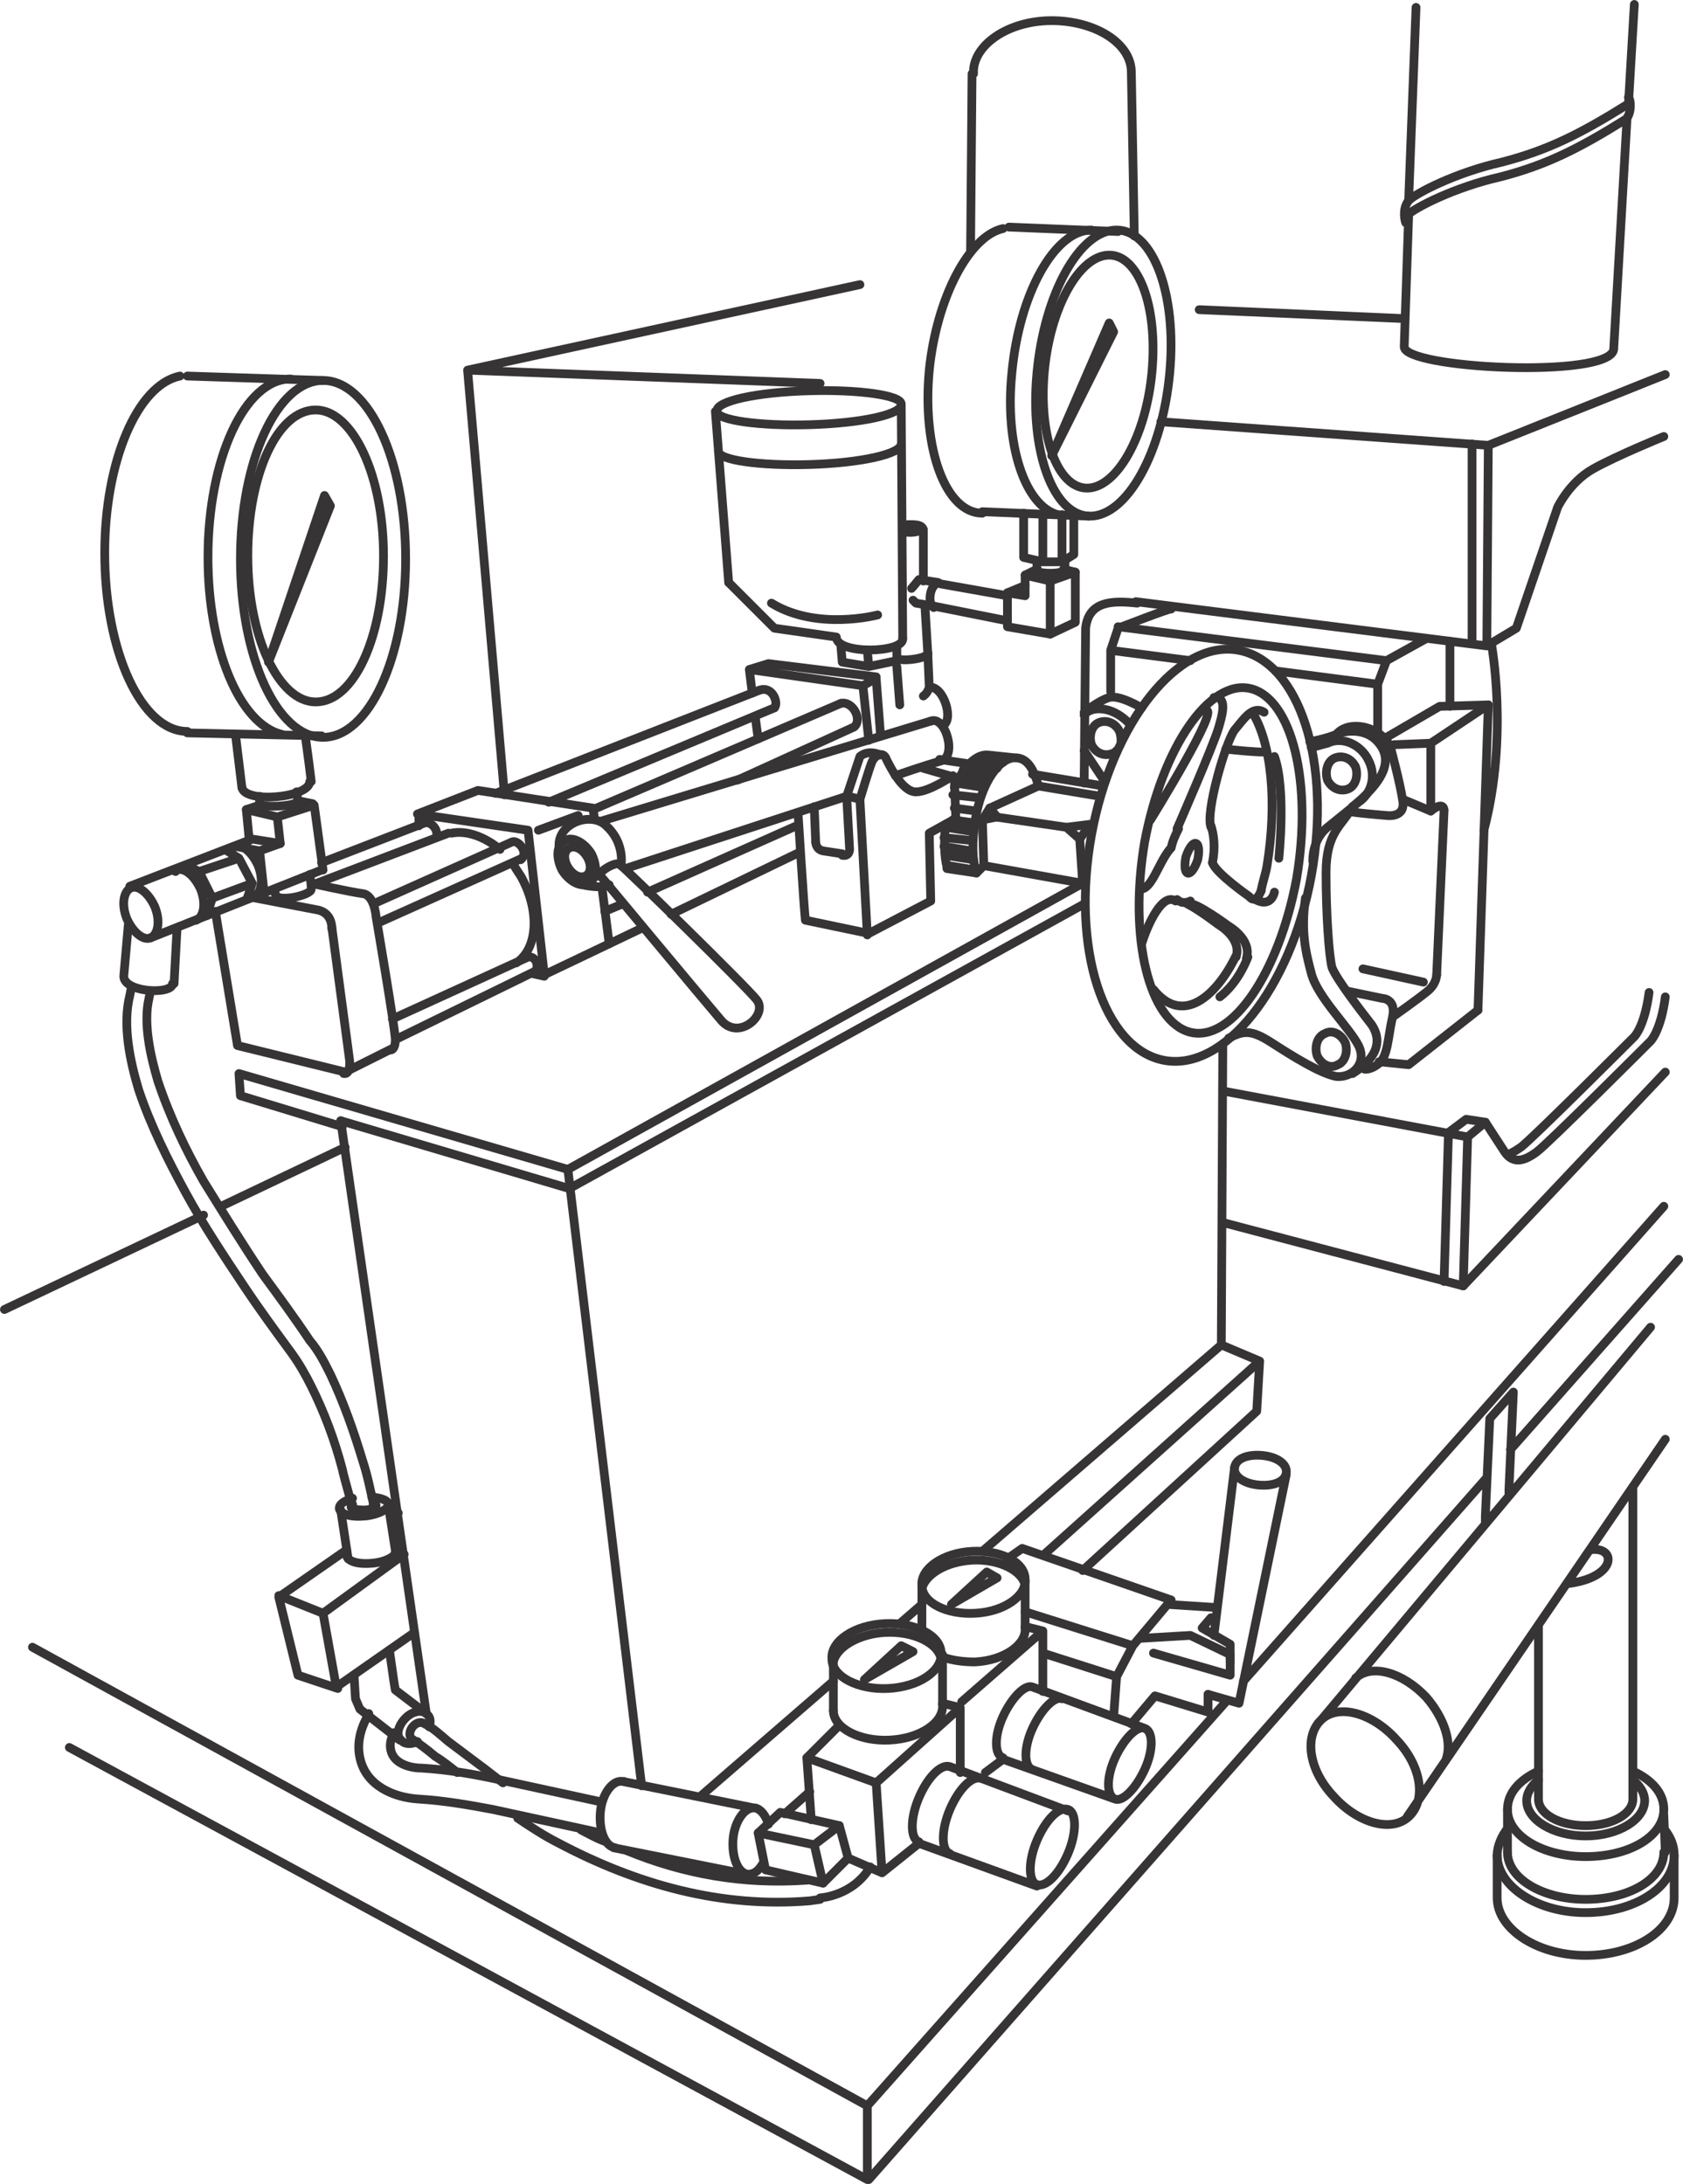 <svg xmlns="http://www.w3.org/2000/svg" viewBox="0 0 1141 1481" fill-rule="evenodd" text-rendering="geometricPrecision" image-rendering="optimizeQuality" clip-rule="evenodd" shape-rendering="geometricPrecision"><defs><style>.str0{stroke:#373435;stroke-width:5.929;stroke-linecap:round;stroke-linejoin:round}.fil0{fill:none;fill-rule:nonzero}</style></defs><g id="Layer_x0020_1"><g id="_295716328"><path class="fil0 str0" d="M600 1101c20-1 38 8 38 20 1 12-15 23-36 24-20 1-38-8-38-20-1-12 15-23 36-24zM659 1052c19-1 36 7 36 19 1 11-14 22-34 23-19 1-36-7-36-19-1-11 14-22 34-23zM639 1156c1 12-15 23-36 24-20 1-38-8-38-20M695 1104c1 11-14 22-34 23-8 0-15-1-21-3"/><path class="fil0 str0" d="M638 1125c-2-11-19-19-38-18-18 1-33 10-35 20M695 1075c-2-10-18-18-36-17-17 1-31 9-34 19M565 1160v-35M625 1104v-30M639 1156v-34M695 1104v-32"/><path class="fil0 str0" d="M619 1120l-33 19 25-23zM676 1070l-31 18 24-22zM724 1257c6-14 6-28 0-30s-15 7-21 21-6 28 0 30 15-7 21-21zM776 1200c6-13 6-26 0-28-5-2-14 7-20 20s-6 26 0 28c5 2 14-7 20-20zM665 1206c-6-2-15 7-21 21s-6 28 0 30M720 1152c-5-2-14 7-20 20s-6 26 0 28M644 1198c-6-2-15 7-21 21s-6 28 0 30M700 1144c-5-2-14 7-20 20s-6 26 0 28M594 1209l-47-17M644 1198l80 30M700 1144l76 28M623 1250l80 29M680 1193l76 27M588 1428l244-275m11-13l285-322M589 1478l419-476m16-19l114-129M1010 962l-3 66v5M1026 944l-3 66v4M1010 962l16-18M1119 900l-223 266M1129 976l-175 256M947 1180c-16-18-39-25-51-14s-9 34 8 52c16 18 39 25 51 14s9-34-8-52zM980 1194c5-12-1-29-13-43-16-17-37-23-48-13M1078 1051c18-3 19 19-16 23M1043 1207c-5 4-8 9-8 14 0 13 18 24 40 24s40-11 40-24c0-5-3-10-8-14"/><path class="fil0 str0" d="M1043 1201c-13 6-21 15-21 26 0 18 24 32 53 32 30 0 53-14 53-32 0-11-8-20-21-26"/><path class="fil0 str0" d="M1022 1256c0 18 24 32 53 32 30 0 53-14 53-32"/><path class="fil0 str0" d="M1022 1240c-4 5-7 12-7 18 0 21 27 39 60 39s60-17 60-39c0-6-2-12-7-18"/><path class="fil0 str0" d="M1015 1287c0 21 27 39 60 39s60-17 60-39M1043 1220c0 10 14 18 32 18s32-8 32-18M1043 1220v-118M1107 1220v-210M1015 1287v-29M1135 1287v-29M1022 1256v-29M1129 1256l-1-25M22 1117l566 311v50L47 1185M594 1209l57-51v44M652 1154l55-48v41M569 1170l-22 22 3 42M623 1250l-25 20M680 1193l-12 9M594 1209l4 61-23-10M651 1158l-12-3M707 1106l-12-3M683 1057l10-7M693 1050l101 35-26 31-11 21-2 27M757 1137l-50-16M768 1116l-73-23M792 1088l31 2"/><path class="fil0 str0" d="M773 1111l34-2 27 13v14l-52-15"/><path class="fil0 str0" d="M821 1097l-6 7 19 11v12M837 995l-14 114"/><path class="fil0 str0" d="M872 1000l-32 155-21-6"/><path class="fil0 str0" d="M856 987c-10-1-18 2-19 8s6 11 16 12 18-2 19-8-6-11-16-12zM819 1149v12l-36-11-16 19M514 1243l38 8 6 26 17-17-6-22-17 13"/><path class="fil0 str0" d="M569 1238l-40-9-15 14 5 25 39 9"/><path class="fil0 str0" d="M521 1237c-2-6-5-10-9-11-7-1-14 9-15 21s3 23 10 24c4 0 7-2 10-7M423 1208h-1c-7-1-14 9-15 21s3 23 10 24M422 1208l89 18M506 1271l-90-18M385 793l50 418M231 760l58 402"/><path class="fil0 str0" d="M408 1222l-69-15c-18-4-36-7-53-8-8 0-19-3-21-12-1-4 0-8 2-12m-17-13l-2 4c-4 8-6 17-4 26 4 19 23 27 40 28s34 4 50 7l69 15 3 1M281 1107l-53 37"/><path class="fil0 str0" d="M240 1136l1 16 3 7 27 21M289 1162l-21-16-1-6-3-21"/><path class="fil0 str0" d="M291 1171c1-3 1-6-1-8-3-4-10-3-15 2s-7 12-3 15c2 3 7 3 11 1"/><path class="fil0 str0" d="M310 1202c-5-4-10-8-15-11-6-5-10-8-16-12-4-4 3-14 9-10 6 3 10 7 16 12l24 18c4 3 9 7 13 10m53 32c6 3 11 6 17 8m14 6c39 16 79 23 122 20m9 13l-7 1c-60 5-117-11-170-39-10-5-19-11-28-17M556 1287s22-1 34-21M228 1144l-9-50 55-40"/><path class="fil0 str0" d="M270 1026l-5 4m-30 21l-46 32 13 53 27 9M219 1094l-30-12"/><path class="fil0 str0" d="M235 1053c0 1-1 1 0 2 1 4 8 6 18 5 9-1 16-5 15-8M239 1016c-6 2-9 4-9 7 1 4 8 6 18 5 9-1 16-5 15-8 0-3-5-4-11-5"/><path class="fil0 str0" d="M239 1020c-1 1-1 1-1 2s4 2 9 2c4 0 8-2 8-3s-1-1-2-1M231 1024l5 33M268 1051l-5-32"/><path class="fil0 str0" d="M253 1019c-2-9-4-19-7-28-6-20-13-40-22-59-4-8-8-16-14-23-10-15-21-30-32-45-14-21-27-42-40-63-12-21-23-44-31-68-5-17-10-39-6-56l1-5m-13-2l-1 5c-5 20 0 44 6 64 8 24 20 48 32 70s26 43 40 64c10 15 21 30 32 45 5 7 9 14 13 22 9 18 16 37 21 56 2 9 5 18 7 27M87 627l-3 34M120 630l-2 37M84 661c-2 12 33 14 33 6M105 615c-4-9-11-15-16-13s-7 11-3 21c4 9 11 15 16 13s7-11 3-21zM133 624c5-2 7-11 3-21-4-9-11-15-16-13-1 0-1 0-1 1M172 608c5-2 7-11 3-21-4-9-11-15-16-13-1 0-1 0-1 1"/><path class="fil0 str0" d="M88 601l83-32 19 3-2-18M218 590l-116 46"/><path class="fil0 str0" d="M127 587l8 4 9 18-4 12M154 577l8 5 9 17-3 9M135 591l27-9M144 609l27-10M169 570l-2-21 21 5 25-8M207 499c0 1 2 14 4 31m2 16l6 44M164 534c2 11 46 7 46-4"/><path class="fil0 str0" d="M202 543c0 4-26 5-26 2v-5M201 537l1 6M212 545l-10-2M167 549l9-3M164 534l-4-33M275 379c0-67-25-121-56-121s-56 54-56 121 25 121 56 121 56-54 56-121zM793 253c5-53-11-97-36-97s-49 43-54 97c-5 53 11 97 36 97s49-43 54-97z"/><path class="fil0 str0" d="M197 257c-31 0-56 54-56 121 0 61 21 113 50 120M740 156c-25 0-49 43-54 97-5 49 9 90 31 96M122 255c-29 6-51 58-51 120 0 67 25 121 56 121M680 155c-23 5-45 47-50 96-5 53 11 97 36 97"/><path class="fil0 str0" d="M260 377c0-55-21-99-46-99-26 0-46 44-46 99s21 99 46 99c26 0 46-44 46-99zM781 252c4-44-9-79-29-79s-40 35-44 79 9 79 29 79 40-35 44-79z"/><path class="fil0 str0" d="M182 449l42-106-4-7zM713 309l42-84-3-6zM127 255l92 3M684 154l74 3M127 497l91 2M666 347l72 3M385 793l-223-65 1 15 69 21M231 760l155 46M386 806l349-193M829 708l-1 204-162 140m-41 36l-15 13m-45 39l-90 78M828 912l26 11-2 34-118 108M854 923l-146 131M829 829l163 43 137-145"/><path class="fil0 str0" d="M992 872l3-101-165-31M982 768l-3 101M995 771l12-10"/><path class="fil0 str0" d="M982 768l12-9 13 2 13 20c6 9 14 6 22 0 7-5 77-75 77-75s7-7 10-30"/><path class="fil0 str0" d="M1022 783c3-1 6-3 9-5 7-5 77-75 77-75s7-7 10-30M234 778l-84 40m-12 6L3 888M146 618l15 91 73 18 32-16m103-50l44-21-5-39m-5-46l-1-7-78-12-41 16 75 11 11 98M160 574l16 3 14-5M176 577l3 28M168 608l47 9s10 1 10 13"/><path class="fil0 str0" d="M225 629l12 90s1 10-4 9M265 712s3 0 3-7-13-83-13-83-1-15-9-16-35-7-35-7M210 593s1 6 1 10-22 9-24 4M186 603l1 5M362 659l-94 46M358 649l-92 42M354 582l-98 44M347 571l-94 42M304 565l-92 35M288 558l-70 27M350 653c15-10 16-36 3-59-2-3-4-6-5-8m-9-10c-11-9-23-13-33-11M347 571c4-2 12 7 6 12M288 558c4-1 9 4 8 9M284 553v7M362 659c4-2 2-11-4-10M369 662l-9-2M365 563l27-10M398 581c-3-5-8-8-12-6s-4 8-1 13 8 8 12 6 4-8 1-13z"/><path class="fil0 str0" d="M401 579c-5-8-13-12-18-9-6 3-6 12-2 20 5 8 13 12 18 9 6-3 6-12 2-20zM408 595s69 83 81 97 32-4 24-14-90-90-93-92-18 7-12 9z"/><path class="fil0 str0" d="M379 574c-1-16 22-24 32-14 10 9 11 21 10 27M395 600s12 3 18 0M734 599l-67-12-1-31 5-8 5 6-10 2"/><path class="fil0 str0" d="M675 554l48 7 9 8 2 30"/><path class="fil0 str0" d="M723 561l16-2-7 10M671 548l33-15 42 7M748 533l-48-8m-43-7l-20-3"/><path class="fil0 str0" d="M889 594c14-77-8-145-49-153s-86 49-100 125c-14 77 8 145 49 153s86-49 100-125z"/><path class="fil0 str0" d="M879 596c11-65-3-122-31-129s-60 40-72 104c-11 65 3 122 31 129s60-40 72-104z"/><path class="fil0 str0" d="M855 604c1-6 3-11 4-17 7-43 3-83-10-104M822 585c2-10 1-19-1-25m-22 2c-2 4-4 8-5 13m4 35c1 1 3 2 4 2 2 0 3 0 5-1M806 613c4-2 27 15 27 15s16 9 12 22"/><path class="fil0 str0" d="M805 613c8 4 21 14 21 14s16 9 12 22M822 585c2 7 25 23 25 23s4 6 8-4M864 605s-2 11-13 5M838 648c-13 27-36 48-56 23M846 649s-6 17-19 27M867 582s5-47-3-69M821 561c-4-10 10-58 16-66 6-7 12-17 20-12M798 562s24-55 28-68c2-7 7-22-3-21M780 556s49-79 37-74M797 611c-9-6-19 16-23 29M793 576c-8 10-12 27-20 27M812 583c1-5 1-10-1-11s-5 3-7 9c-1 5-1 10 1 11s5-3 7-9zM548 265c-35 1-63 7-62 14 0 6 29 10 63 9 35-1 63-7 62-14 0-6-29-10-63-9zM487 306c0 6 28 10 62 9s62-7 62-14M485 279l9 116M611 274l1 159M523 409c31 19 72 8 72 8"/><path class="fil0 str0" d="M494 395l31 31 42 6M612 433c1 10-45 11-45-1M336 538l179-70M525 480l-153 64M570 477l-168 72M631 489l-224 68M424 589l150-49 9-27s5-5 14-1M647 527l1 28-18 10 1 46-42 22-43-9c-1-9-5-73-5-73M413 640l23-11m19-9l87-42M410 618l12-5m17-8l101-45M552 547l1 24"/><path class="fil0 str0" d="M588 634l-5-92-8-2M574 540l2 36M558 577l13 2M576 576s0 5-5 4M553 571s0 5 5 6M583 542s6-20 8-25 8-8 10-2c3 6 11 22 20 22s25-11 25-11M647 527l-21-6"/><path class="fil0 str0" d="M631 489c10-4 18 24 7 27s-31 10-31 10M579 493l-79 36M570 477c8-2 15 11 9 16M515 468c9-3 13 9 10 12"/><path class="fil0 str0" d="M585 465l-77-11 2 16m2 16l2 15M585 465l4 37M597 499l-3-39-9 5M508 454l13-4 73 9M570 437l1 12M608 439v9l-19 4-18-3M589 452l-1-11M608 452l2 26M629 443c0 4-21 6-21 3"/><path class="fil0 str0" d="M629 443l1 23s-1 4-4 6M639 492c8-3 1-27-9-26M662 592c-3-9-3-21-1-35 4-26 17-45 29-43 7 1 11 8 14 19M642 588c-2-8-2-18-1-29m6-25c6-14 15-23 23-22M689 514l-19-2"/><path class="fil0 str0" d="M642 589l20 3 5-5M651 527l18 2M648 531l19 3M646 539l18 2M647 548l15 2M646 556l14 2M641 561l19 3M640 568l19 2M640 574l18 3M641 580l19 3M643 587l18 3M653 522l19 3M657 518l19 3M661 515l19 2M385 793l349-194M549 1215l-17 15M342 539l-25-288 266-58M317 251l239 9M787 286l222 16-1 136-238-30M735 531l1-105c2-18 17-19 35-17M998 301v135M1009 302l120-48M1008 438l20-12 28-82s8-17 24-26 48-22 48-22M813 210l138 6M960 5l-5 131m0 10l-3 89c-1 15 139 22 142 2l9-156m1-10l4-68M1103 71c-32 20-54 31-85 39-31 7-58 21-63 26"/><path class="fil0 str0" d="M1102 81c-32 20-54 31-85 39-31 7-58 21-63 26M955 136c-4 5-3 12-2 15M1102 81c4-3 4-13 2-15M767 49c0-20-25-35-54-35-30 0-54 17-53 36M659 50l-1 120M767 49l2 111M919 520c-3-6-9-8-14-6s-7 9-5 15c3 6 9 8 14 6s7-9 5-15zM760 503c0-2 0-4-1-7-3-6-9-8-14-6s-7 9-5 15c3 6 9 8 14 6 1 0 2-1 3-2M912 707c-3-6-9-9-14-6-5 2-7 9-5 15 3 6 9 9 14 6 5-2 7-9 5-15z"/><path class="fil0 str0" d="M921 544c9-6 12-18 7-28-5-11-18-17-28-12M1009 478l-39 26-25 1M970 504v46M1009 478l-7 207M979 550l-5 111M921 544l-21 17s-10 7-10 23M900 504s-4 1-11 3m-31 3c-8 0-17-1-27-2"/><path class="fil0 str0" d="M888 503s11-2 18-5 20-4 28 5 10 22-17 44M833 704c10-5 15-6 29 3s33 21 44 23c11 1 21-9 15-21s-28-33-32-49c-4-15-7-28-4-51"/><path class="fil0 str0" d="M917 547c-7 13-18 17-18 45s2 56 4 64c3 8 20 30 27 39 6 9 6 21-13 33"/><path class="fil0 str0" d="M913 672l24 5s10 0 7 13-3 26-9 31-10 4-10 4M974 661s0 6-6 11-23 17-23 17"/><path class="fil0 str0" d="M1002 685l-47 37-20-2M970 550s8-7 9-1M951 542l19 8M914 550c1 1 26 3 26 3s13 2 11-10c-2-13-8-35-8-35M906 498c8-10 30-6 37 9M1009 478l-33 1-36 21M983 435v44"/><path class="fil0 str0" d="M967 433l-27 15-6 16v33M794 413c0-1-36 13-36 13l-5 15v28M758 425l182 23M934 464l-69-9m-58-7l-54-7M735 485c4-6 18-7 30 5"/><path class="fil0 str0" d="M774 480s-15-9-22-7-17 10-17 10M735 509l14 21M1011 436s12 63-5 127M965 666l-41-9M694 348v30l13 3h13l8-5v-27M707 381v-32M720 381v-32M729 388v34l-17 8-29-5v-23l12 2v-14l17 4"/><path class="fil0 str0" d="M712 430v-36l17-6M703 381v6c0 2 18 3 19-1v-5M683 402l12-5M695 390l6-3M729 388l-8-2M683 421l-50-10M683 404l-45-8c-7-3-10 13-5 16"/><path class="fil0 str0" d="M636 395l-13-2s-4 5-5 6M633 411l-12-2-2-2"/><path class="fil0 str0" d="M612 356c12-1 13 1 14 3v35M612 360c3 2 13 1 13-2M629 443l-2-33"/></g></g></svg>